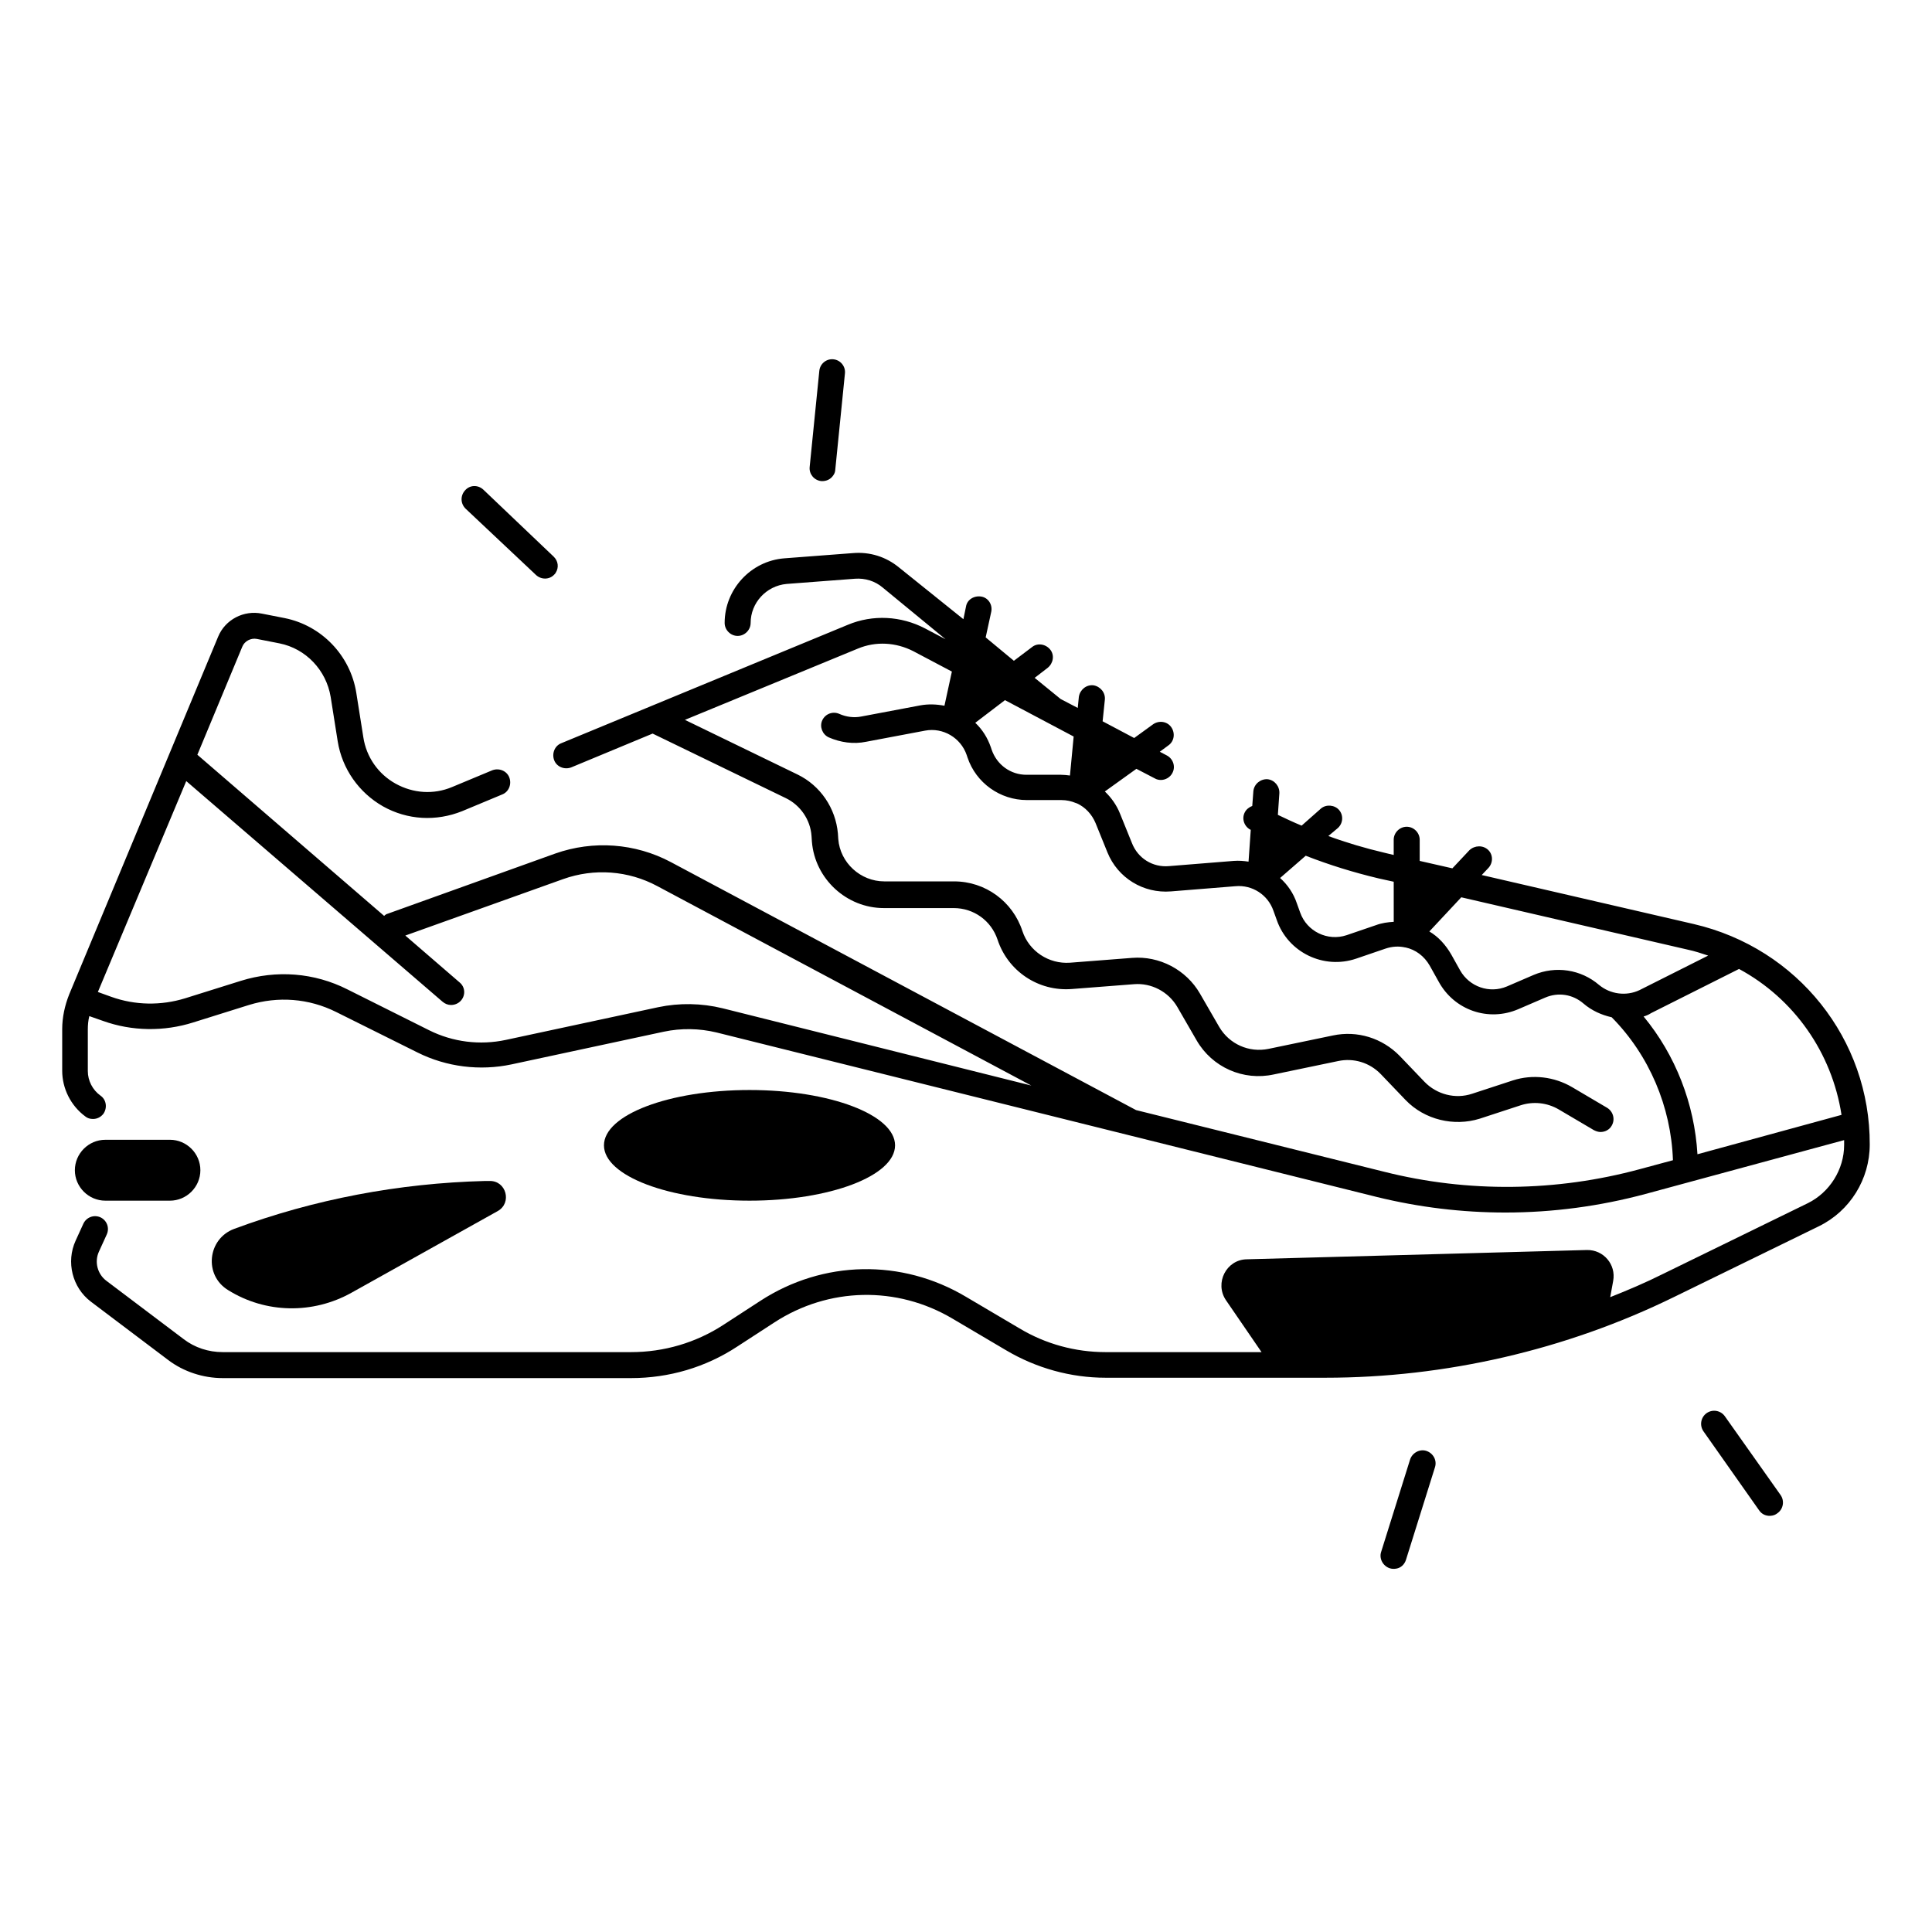 <?xml version="1.0" encoding="UTF-8"?>
<!-- Uploaded to: ICON Repo, www.svgrepo.com, Generator: ICON Repo Mixer Tools -->
<svg fill="#000000" width="800px" height="800px" version="1.1" viewBox="144 144 512 512" xmlns="http://www.w3.org/2000/svg">
 <g>
  <path d="m592.86 388.88-56.188-12.988 1.77-1.871c1.277-1.379 1.277-3.543-0.098-4.82-1.379-1.277-3.543-1.18-4.922 0.098l-4.527 4.82-8.66-1.969v-5.609c0-1.871-1.574-3.445-3.445-3.445-1.871 0-3.445 1.574-3.445 3.445v4.035l-2.461-0.59c-5.019-1.18-10.035-2.656-14.859-4.43l2.461-2.066c1.477-1.277 1.574-3.445 0.395-4.82-1.18-1.379-3.445-1.574-4.82-0.395l-5.117 4.527c-2.164-0.887-4.231-1.871-6.297-2.856l0.395-5.707c0.098-1.871-1.277-3.543-3.148-3.738-1.871-0.098-3.543 1.277-3.738 3.148l-0.297 3.938c-0.789 0.297-1.574 0.887-1.969 1.672-0.887 1.672-0.195 3.738 1.477 4.625h0.098l-0.59 8.461c-1.277-0.195-2.559-0.297-3.938-0.195l-17.121 1.379c-4.328 0.395-8.266-2.066-9.84-6.102l-3.148-7.773c-0.887-2.262-2.363-4.328-4.035-5.902l8.363-6.004 4.922 2.559c0.492 0.297 1.082 0.395 1.574 0.395 1.18 0 2.461-0.688 3.051-1.871 0.887-1.672 0.195-3.738-1.477-4.625l-1.871-0.984 2.262-1.672c1.574-1.082 1.871-3.246 0.789-4.82-1.082-1.574-3.246-1.871-4.82-0.789l-5.019 3.641-8.363-4.43 0.59-5.707c0.195-1.871-1.18-3.543-3.051-3.836-1.871-0.195-3.543 1.18-3.836 3.051l-0.297 2.953-4.527-2.363-6.887-5.609 3.445-2.656c1.477-1.18 1.871-3.344 0.688-4.82-1.18-1.477-3.344-1.871-4.82-0.688l-4.82 3.641-7.477-6.199 1.477-6.789c0.395-1.871-0.789-3.738-2.656-4.035-1.871-0.297-3.738 0.789-4.035 2.656l-0.688 3.344-17.023-13.676c-3.445-2.856-7.773-4.231-12.301-3.836l-18.105 1.379c-8.953 0.688-15.844 8.266-15.844 17.121 0 1.871 1.574 3.445 3.445 3.445 1.871 0 3.445-1.574 3.445-3.445 0-5.312 4.133-9.84 9.543-10.332l18.105-1.379c2.656-0.195 5.312 0.59 7.379 2.363l16.629 13.676-5.41-2.856c-6.394-3.344-13.875-3.738-20.469-0.984l-75.961 31.391c-1.77 0.688-2.559 2.754-1.871 4.527 0.688 1.77 2.754 2.559 4.527 1.871l21.551-8.953 35.324 17.121c3.836 1.871 6.496 5.707 6.789 10.035l0.098 1.477c0.789 9.84 9.152 17.613 19.09 17.613h18.5c5.312 0 9.938 3.344 11.609 8.363 2.754 8.363 10.824 13.777 19.68 13.086l16.434-1.277c4.625-0.395 9.152 1.969 11.512 6.004l5.117 8.855c4.133 7.184 12.398 10.824 20.469 9.055l17.023-3.543c4.133-0.887 8.363 0.395 11.316 3.445l6.594 6.887c5.019 5.215 12.793 7.086 19.68 4.922l10.824-3.543c3.344-1.082 6.988-0.688 10.035 1.082l9.348 5.512c0.59 0.297 1.18 0.492 1.77 0.492 1.18 0 2.363-0.59 2.953-1.672 0.984-1.672 0.395-3.738-1.18-4.723l-9.348-5.512c-4.723-2.754-10.43-3.445-15.645-1.77l-10.824 3.543c-4.43 1.477-9.348 0.195-12.594-3.148l-6.594-6.887c-4.625-4.723-11.219-6.789-17.711-5.41l-17.023 3.543c-5.215 1.082-10.43-1.277-13.086-5.805l-5.117-8.855c-3.641-6.297-10.727-10.035-18.008-9.445l-16.434 1.277c-5.609 0.395-10.824-3.051-12.594-8.363-2.559-7.871-9.84-13.188-18.105-13.188h-18.5c-6.297 0-11.711-4.922-12.203-11.219l-0.098-1.477c-0.59-6.691-4.625-12.695-10.727-15.645l-29.816-14.465 45.855-18.895c4.723-1.969 10.035-1.672 14.66 0.688l10.234 5.41-1.969 9.055c-2.066-0.395-4.231-0.492-6.394-0.098l-15.645 2.953c-1.969 0.395-4.035 0.098-5.805-0.688-1.77-0.789-3.738 0-4.527 1.672-0.789 1.672 0 3.738 1.672 4.527 3.148 1.379 6.594 1.871 9.938 1.18l15.645-2.953c4.723-0.887 9.445 1.871 11.02 6.496l0.195 0.59c2.262 6.789 8.66 11.316 15.742 11.316h9.152c1.379 0 2.656 0.297 3.836 0.789 0.098 0 0.195 0.098 0.297 0.098 2.164 0.984 3.938 2.856 4.922 5.215l3.148 7.773c2.754 6.789 9.543 10.922 16.828 10.332l17.121-1.379c4.43-0.395 8.562 2.262 10.035 6.496l0.887 2.461c2.953 8.562 12.398 13.188 21.059 10.234l7.773-2.656c1.77-0.59 3.543-0.688 5.215-0.297h0.098c2.656 0.59 4.922 2.262 6.394 4.82l2.363 4.231c4.133 7.578 13.188 10.727 21.156 7.281l7.086-3.051c3.445-1.477 7.281-0.887 10.137 1.574 2.164 1.871 4.82 3.051 7.477 3.641 9.938 10.035 15.742 23.715 16.234 37.883l-8.758 2.363c-22.141 6.004-45.559 6.297-67.797 0.688l-65.73-16.336-123.3-65.73c-9.445-5.019-20.566-5.805-30.602-2.262l-44.379 15.941c-0.395 0.098-0.688 0.297-0.984 0.59l-49.496-42.707 11.906-28.633c0.59-1.477 2.262-2.363 3.836-2.066l6.004 1.18c6.988 1.379 12.398 7.086 13.578 14.168l1.871 11.809c1.18 7.281 5.609 13.578 12.004 17.219 6.496 3.641 14.07 4.035 20.961 1.277l10.629-4.43c1.77-0.688 2.559-2.754 1.871-4.527-0.688-1.77-2.754-2.559-4.527-1.871l-10.629 4.43c-4.922 2.066-10.332 1.672-14.957-0.887s-7.773-7.086-8.562-12.301l-1.871-11.809c-1.574-9.84-9.152-17.809-18.992-19.777l-6.004-1.18c-4.82-0.984-9.742 1.574-11.609 6.102l-39.457 94.758c-1.18 2.953-1.871 6.102-1.871 9.25v11.02c0 4.723 2.262 9.25 6.102 12.102 0.59 0.492 1.277 0.688 2.066 0.688 1.082 0 2.066-0.492 2.754-1.379 1.082-1.574 0.789-3.738-0.789-4.82-2.066-1.477-3.344-3.938-3.344-6.496v-11.02c0-1.18 0.098-2.363 0.395-3.543l3.641 1.277c7.676 2.754 16.137 2.856 23.91 0.395l14.762-4.625c7.676-2.363 15.844-1.77 23.125 1.871l21.551 10.727c7.676 3.836 16.531 4.922 24.895 3.148l40.344-8.66c4.625-0.984 9.445-0.887 13.973 0.195l174.96 43.59c11.219 2.754 22.633 4.133 34.145 4.133 12.496 0 24.992-1.672 37.098-4.922l52.645-14.27v1.277c0 6.496-3.836 12.594-9.645 15.449l-38.473 18.793c-4.527 2.262-9.152 4.231-13.875 6.102l0.789-4.328c0.789-4.328-2.559-8.266-6.988-8.168l-90.133 2.461c-5.41 0.098-8.562 6.297-5.512 10.824l9.445 13.777h-41.328c-8.07 0-15.941-2.164-22.828-6.297l-14.168-8.363c-17.023-10.137-37.883-9.742-54.516 1.082l-9.84 6.394c-7.281 4.723-15.742 7.184-24.402 7.184h-108.24c-3.738 0-7.379-1.18-10.332-3.445l-20.469-15.449c-2.363-1.77-3.246-5.019-1.969-7.773l2.066-4.527c0.789-1.77 0-3.738-1.672-4.527-1.77-0.789-3.738 0-4.527 1.672l-2.066 4.527c-2.559 5.609-0.887 12.398 4.035 16.137l20.469 15.449c4.133 3.148 9.348 4.82 14.465 4.82h108.24c10.035 0 19.777-2.856 28.141-8.363l9.84-6.394c14.367-9.348 32.473-9.742 47.23-0.984l14.168 8.363c7.969 4.723 17.121 7.281 26.371 7.281h58.254c31.785 0 63.762-7.379 92.301-21.352l38.473-18.793c8.266-4.035 13.48-12.496 13.48-21.648 0.105-27.836-19.082-52.043-46.633-58.438zm-165.31-39.359c-0.789-0.098-1.574-0.195-2.363-0.195h-9.152c-4.231 0-7.871-2.656-9.25-6.691l-0.195-0.59c-0.887-2.559-2.262-4.723-4.133-6.496l7.871-6.004 18.203 9.645zm85.805 38.77c-1.574 0.098-3.148 0.297-4.723 0.887l-7.773 2.656c-5.019 1.672-10.527-0.984-12.301-6.004l-0.887-2.461c-0.887-2.656-2.461-4.922-4.43-6.691l6.789-5.902c6.297 2.461 12.695 4.43 19.285 6.004l4.035 0.887zm-177.81 22.926c-5.609-1.379-11.512-1.477-17.121-0.297l-40.344 8.66c-6.887 1.477-14.07 0.59-20.367-2.559l-21.648-10.824c-8.758-4.43-18.793-5.215-28.242-2.262l-14.762 4.625c-6.394 1.969-13.285 1.871-19.582-0.395l-3.543-1.277 23.422-55.891 67.895 58.449c0.688 0.59 1.477 0.887 2.262 0.887 0.984 0 1.969-0.395 2.656-1.18 1.277-1.477 1.082-3.641-0.395-4.82l-14.363-12.402 41.82-14.957c8.266-2.953 17.32-2.262 24.992 1.871l99.09 52.84zm232.22-6.199c-4.82-4.133-11.512-5.117-17.32-2.656l-7.086 3.051c-4.625 1.969-9.938 0.098-12.398-4.231l-2.363-4.231c-1.477-2.559-3.445-4.723-5.805-6.102l8.461-9.055 60.023 13.875c1.871 0.395 3.641 0.984 5.41 1.574l-18.203 9.152c-3.535 1.672-7.766 1.082-10.719-1.379zm26.078 44.871c-0.789-13.383-5.805-26.273-14.27-36.508 0.688-0.195 1.379-0.492 1.969-0.887l23.32-11.711c14.562 7.871 24.602 22.141 27.16 38.672z"/>
  <path d="m171.91 462.19h17.121c4.43 0 8.07-3.641 8.07-8.07 0-4.43-3.641-8.07-8.07-8.07l-17.121 0.004c-4.43 0-8.07 3.641-8.07 8.07 0 4.426 3.644 8.066 8.07 8.066z"/>
  <path d="m381.2 447.53c0 8.098-17.27 14.66-38.57 14.66-21.305 0-38.574-6.562-38.574-14.66s17.27-14.664 38.574-14.664c21.301 0 38.57 6.566 38.57 14.664"/>
  <path d="m237.14 486.59 38.77-21.648c3.836-2.164 2.262-8.07-2.164-7.969h-1.277c-22.73 0.59-45.164 4.82-66.422 12.695-7.086 2.656-8.07 12.301-1.574 16.234 9.938 6.199 22.438 6.394 32.668 0.688z"/>
  <path d="m286.05 296.38c1.379 1.277 3.543 1.277 4.82-0.098 0.195-0.195 0.297-0.297 0.395-0.492 0.887-1.379 0.688-3.148-0.59-4.328l-18.598-17.715c-1.379-1.277-3.543-1.277-4.82 0.195-1.277 1.379-1.277 3.543 0.195 4.922z"/>
  <path d="m361.62 271.49c1.379 0.098 2.559-0.492 3.246-1.574 0.297-0.395 0.492-0.984 0.492-1.477l2.559-25.484c0.195-1.871-1.18-3.543-3.051-3.738-1.871-0.195-3.543 1.18-3.738 3.051l-2.559 25.484c-0.195 1.867 1.184 3.539 3.051 3.738z"/>
  <path d="m601.13 519.36c-1.082-1.574-3.246-1.969-4.82-0.887-1.574 1.082-1.969 3.246-0.887 4.82l14.762 20.961c0.789 1.18 2.164 1.672 3.543 1.379 0.492-0.098 0.887-0.297 1.277-0.59 1.574-1.082 1.969-3.246 0.887-4.82z"/>
  <path d="m522.02 528.51c-1.77-0.59-3.738 0.492-4.328 2.262l-7.676 24.5c-0.59 1.77 0.492 3.738 2.262 4.328 0.59 0.195 1.18 0.195 1.77 0.098 1.18-0.195 2.164-1.082 2.559-2.363l7.676-24.5c0.59-1.863-0.492-3.731-2.262-4.324z"/>
 </g>
</svg>